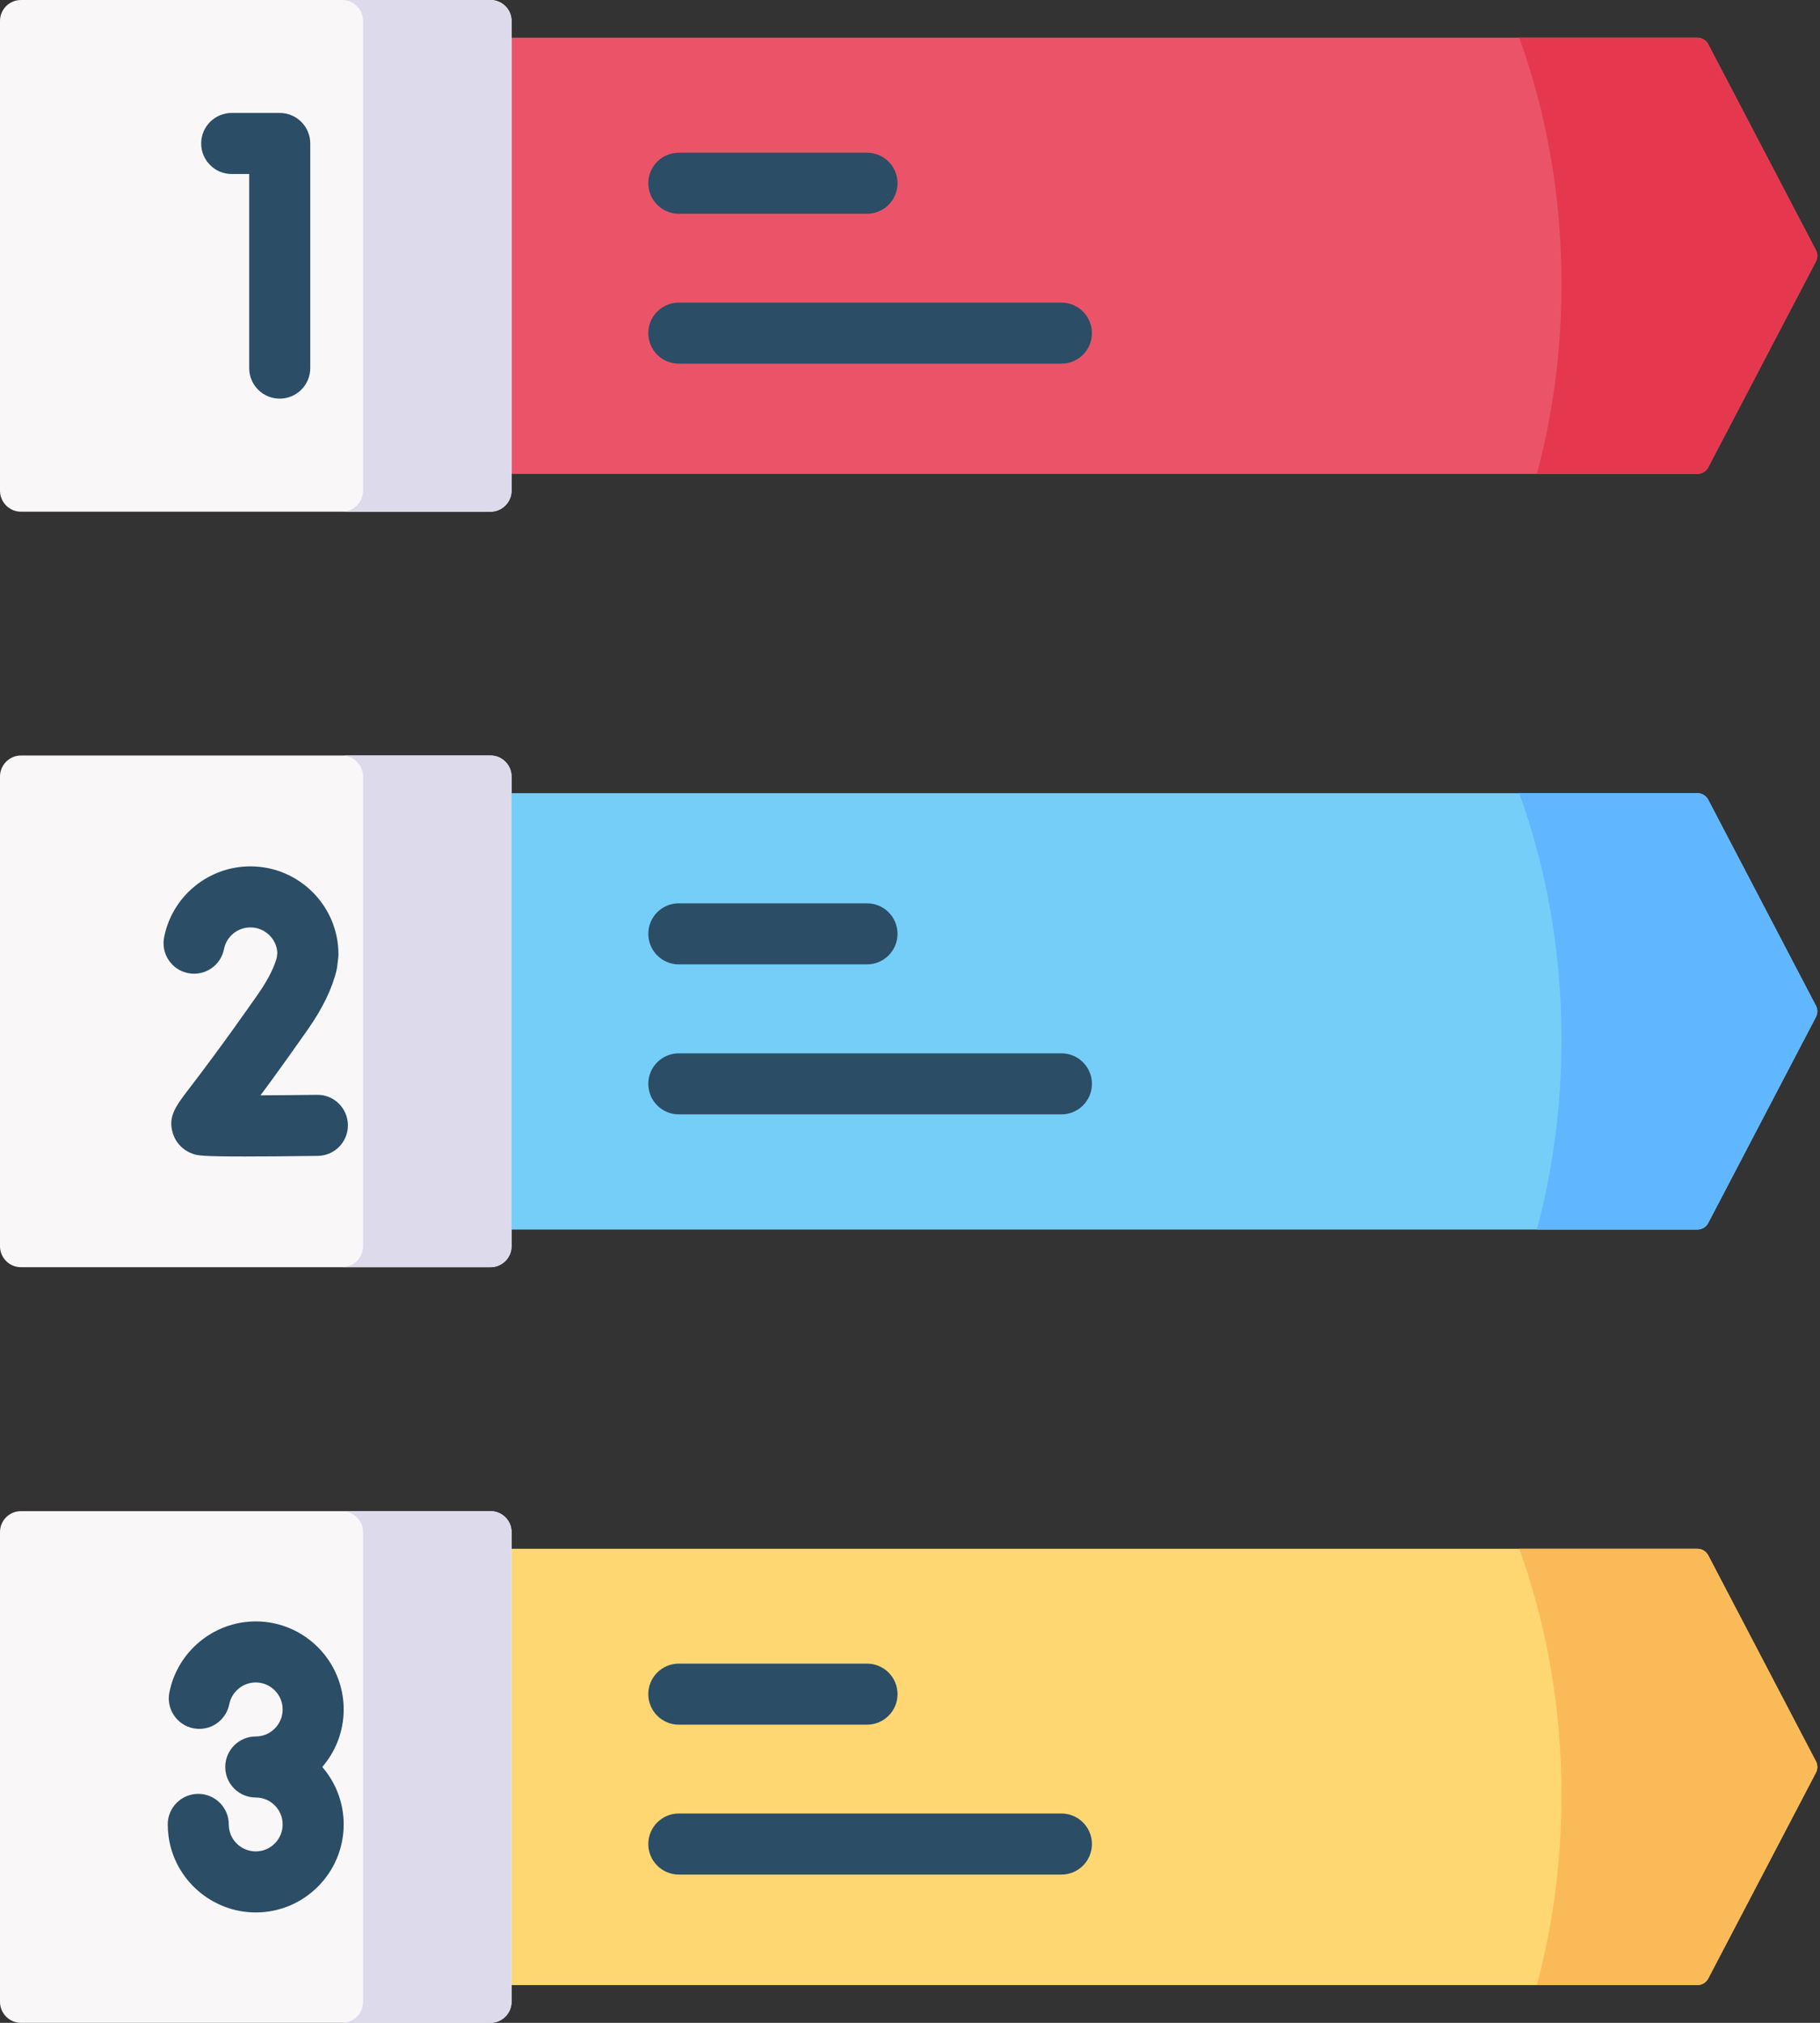 <svg width="90" height="100" viewBox="0 0 90 100" fill="none" xmlns="http://www.w3.org/2000/svg">
<rect x="0" y="0" width="90" height="100" fill="#333333" stroke="none"/>
<path fillRule="evenodd" clip-rule="evenodd" d="M25.295 98.133H83.938C84.162 98.133 84.368 98.008 84.472 97.809L89.798 87.632C89.89 87.456 89.89 87.247 89.798 87.072L84.472 76.889C84.368 76.69 84.162 76.565 83.937 76.565H25.295L19.255 86.263L25.295 98.133Z" fill="#FFD772"/>
<path fillRule="evenodd" clip-rule="evenodd" d="M25.296 98.133V76.565V75.738C25.296 75.166 24.828 74.704 24.255 74.704H1.035C0.463 74.704 0 75.166 0 75.738V98.959C0 99.526 0.457 99.994 1.023 100H1.035H24.255H24.267C24.833 99.994 25.296 99.526 25.296 98.959V98.133H25.296Z" fill="#F9F7F8"/>
<path fillRule="evenodd" clip-rule="evenodd" d="M1.035 62.645H24.255C24.827 62.645 25.296 62.177 25.296 61.611V60.784V39.21V38.389C25.296 37.817 24.827 37.349 24.255 37.349H1.035C0.463 37.349 0 37.817 0 38.389V61.611C0 62.177 0.463 62.645 1.035 62.645Z" fill="#F9F7F8"/>
<path fillRule="evenodd" clip-rule="evenodd" d="M25.295 39.21L18.864 49.544L25.295 60.784H83.937C84.162 60.784 84.368 60.659 84.472 60.46L89.798 50.277C89.89 50.102 89.89 49.893 89.798 49.718L84.472 39.534C84.368 39.335 84.162 39.21 83.937 39.21H25.295Z" fill="#75CEF8"/>
<path fillRule="evenodd" clip-rule="evenodd" d="M25.295 23.429H83.938C84.162 23.429 84.368 23.304 84.472 23.105L89.798 12.928C89.89 12.753 89.89 12.544 89.798 12.368L84.472 2.185C84.368 1.986 84.162 1.862 83.937 1.862H25.295L19.645 11.524L25.295 23.429Z" fill="#EB5468"/>
<path fillRule="evenodd" clip-rule="evenodd" d="M25.296 23.429V1.861V1.035C25.296 0.463 24.828 0 24.255 0H1.035C0.463 0 0 0.463 0 1.035V24.256C0 24.828 0.463 25.296 1.035 25.296H24.255C24.827 25.296 25.296 24.828 25.296 24.256V23.429H25.296Z" fill="#F9F7F8"/>
<path fillRule="evenodd" clip-rule="evenodd" d="M17.954 1.861V23.429V24.256C17.954 24.828 17.486 25.296 16.914 25.296H24.255C24.828 25.296 25.296 24.828 25.296 24.256V23.429V1.861V1.035C25.296 0.463 24.828 0 24.255 0H16.914C17.486 0 17.954 0.463 17.954 1.035V1.861Z" fill="#DDDAEC"/>
<path fillRule="evenodd" clip-rule="evenodd" d="M24.255 37.349H16.914C17.486 37.349 17.954 37.817 17.954 38.389V39.21V60.784V61.61C17.954 62.177 17.486 62.645 16.914 62.645H24.255C24.828 62.645 25.296 62.177 25.296 61.61V60.784V39.21V38.389C25.296 37.817 24.828 37.349 24.255 37.349Z" fill="#DDDAEC"/>
<path fillRule="evenodd" clip-rule="evenodd" d="M24.255 74.704H16.914C17.486 74.704 17.954 75.166 17.954 75.738V76.565V98.133V98.959C17.954 99.526 17.492 99.994 16.926 100H24.255H24.267C24.833 99.994 25.296 99.526 25.296 98.959V98.133V76.565V75.738C25.296 75.166 24.828 74.704 24.255 74.704Z" fill="#DDDAEC"/>
<path fillRule="evenodd" clip-rule="evenodd" d="M75.124 1.861C76.465 5.561 77.217 9.683 77.217 14.03C77.217 17.325 76.789 20.487 75.997 23.429H83.938C84.163 23.429 84.369 23.304 84.473 23.105L89.799 12.928C89.891 12.753 89.891 12.544 89.799 12.368L84.473 2.185C84.369 1.986 84.163 1.862 83.938 1.862H75.124V1.861Z" fill="#E5384F"/>
<path fillRule="evenodd" clip-rule="evenodd" d="M75.124 39.21C76.465 42.91 77.217 47.032 77.217 51.384C77.217 54.674 76.789 57.836 75.997 60.784H83.938C84.162 60.784 84.369 60.659 84.473 60.46L89.799 50.277C89.891 50.102 89.891 49.893 89.799 49.717L84.473 39.534C84.369 39.335 84.163 39.21 83.938 39.21H75.124V39.21Z" fill="#60B7FF"/>
<path fillRule="evenodd" clip-rule="evenodd" d="M75.124 76.565C76.465 80.265 77.217 84.386 77.217 88.733C77.217 92.023 76.789 95.19 75.997 98.133H83.938C84.163 98.133 84.369 98.008 84.473 97.809L89.799 87.632C89.891 87.456 89.891 87.247 89.799 87.072L84.473 76.889C84.369 76.69 84.163 76.565 83.938 76.565H75.124V76.565Z" fill="#FBBA58"/>
<path d="M13.833 19.707C12.999 19.707 12.324 19.031 12.324 18.198V8.602H11.457C10.624 8.602 9.948 7.926 9.948 7.093C9.948 6.26 10.624 5.584 11.457 5.584H13.833C14.666 5.584 15.342 6.26 15.342 7.093V18.198C15.342 19.031 14.666 19.707 13.833 19.707Z" fill="#2B4D66"/>
<path d="M12.1 57.172C9.93 57.172 9.759 57.115 9.558 57.048C9.059 56.878 8.693 56.503 8.545 56.016C8.297 55.197 8.681 54.694 9.379 53.781C9.942 53.045 10.989 51.676 12.753 49.155C13.345 48.31 13.588 47.709 13.687 47.337L13.715 47.103C13.677 46.404 13.094 45.847 12.383 45.847C11.747 45.847 11.198 46.296 11.078 46.915C10.918 47.733 10.127 48.268 9.308 48.108C8.49 47.949 7.956 47.157 8.115 46.338C8.511 44.305 10.306 42.829 12.383 42.829C14.783 42.829 16.736 44.779 16.736 47.176C16.736 47.236 16.732 47.296 16.725 47.356L16.673 47.79C16.666 47.845 16.656 47.9 16.644 47.955C16.431 48.861 15.954 49.848 15.225 50.887C14.238 52.297 13.47 53.356 12.882 54.149C13.755 54.145 14.741 54.136 15.675 54.124C16.51 54.107 17.193 54.781 17.204 55.614C17.215 56.448 16.547 57.132 15.714 57.142C14.117 57.163 12.954 57.172 12.1 57.172Z" fill="#2B4D66"/>
<path d="M16.995 84.508C16.995 82.108 15.045 80.155 12.648 80.155C10.577 80.155 8.781 81.631 8.376 83.664C8.213 84.481 8.744 85.276 9.561 85.439C10.38 85.602 11.173 85.071 11.336 84.253C11.46 83.627 12.012 83.173 12.648 83.173C13.381 83.173 13.977 83.772 13.977 84.508C13.977 85.244 13.381 85.843 12.648 85.843C11.815 85.843 11.139 86.519 11.139 87.352C11.139 88.186 11.815 88.861 12.648 88.861C13.381 88.861 13.977 89.457 13.977 90.19C13.977 90.927 13.381 91.525 12.648 91.525C11.985 91.525 11.418 91.034 11.329 90.395C11.318 90.306 11.313 90.247 11.313 90.19C11.313 89.357 10.637 88.681 9.804 88.681C8.971 88.681 8.295 89.357 8.295 90.19C8.295 90.38 8.308 90.563 8.338 90.796C8.633 92.932 10.486 94.543 12.648 94.543C15.045 94.543 16.995 92.591 16.995 90.19C16.995 89.106 16.595 88.113 15.936 87.351C16.595 86.588 16.995 85.594 16.995 84.508Z" fill="#2B4D66"/>
<path d="M42.874 10.567H33.568C32.734 10.567 32.059 9.892 32.059 9.058C32.059 8.225 32.734 7.549 33.568 7.549H42.874C43.708 7.549 44.383 8.225 44.383 9.058C44.383 9.892 43.708 10.567 42.874 10.567Z" fill="#2B4D66"/>
<path d="M52.487 17.978H33.568C32.734 17.978 32.059 17.303 32.059 16.469C32.059 15.636 32.734 14.96 33.568 14.96H52.487C53.321 14.96 53.996 15.636 53.996 16.469C53.996 17.303 53.321 17.978 52.487 17.978Z" fill="#2B4D66"/>
<path d="M42.874 47.674H33.568C32.734 47.674 32.059 46.998 32.059 46.165C32.059 45.331 32.734 44.656 33.568 44.656H42.874C43.708 44.656 44.383 45.331 44.383 46.165C44.383 46.998 43.708 47.674 42.874 47.674Z" fill="#2B4D66"/>
<path d="M52.487 55.09H33.568C32.734 55.09 32.059 54.415 32.059 53.581C32.059 52.748 32.734 52.072 33.568 52.072H52.487C53.321 52.072 53.996 52.748 53.996 53.581C53.996 54.415 53.321 55.09 52.487 55.09Z" fill="#2B4D66"/>
<path d="M42.874 85.26H33.568C32.734 85.26 32.059 84.584 32.059 83.751C32.059 82.917 32.734 82.242 33.568 82.242H42.874C43.708 82.242 44.383 82.917 44.383 83.751C44.383 84.584 43.708 85.26 42.874 85.26Z" fill="#2B4D66"/>
<path d="M52.487 92.67H33.568C32.734 92.67 32.059 91.995 32.059 91.161C32.059 90.328 32.734 89.652 33.568 89.652H52.487C53.321 89.652 53.996 90.328 53.996 91.161C53.996 91.995 53.321 92.67 52.487 92.67Z" fill="#2B4D66"/>
</svg>
